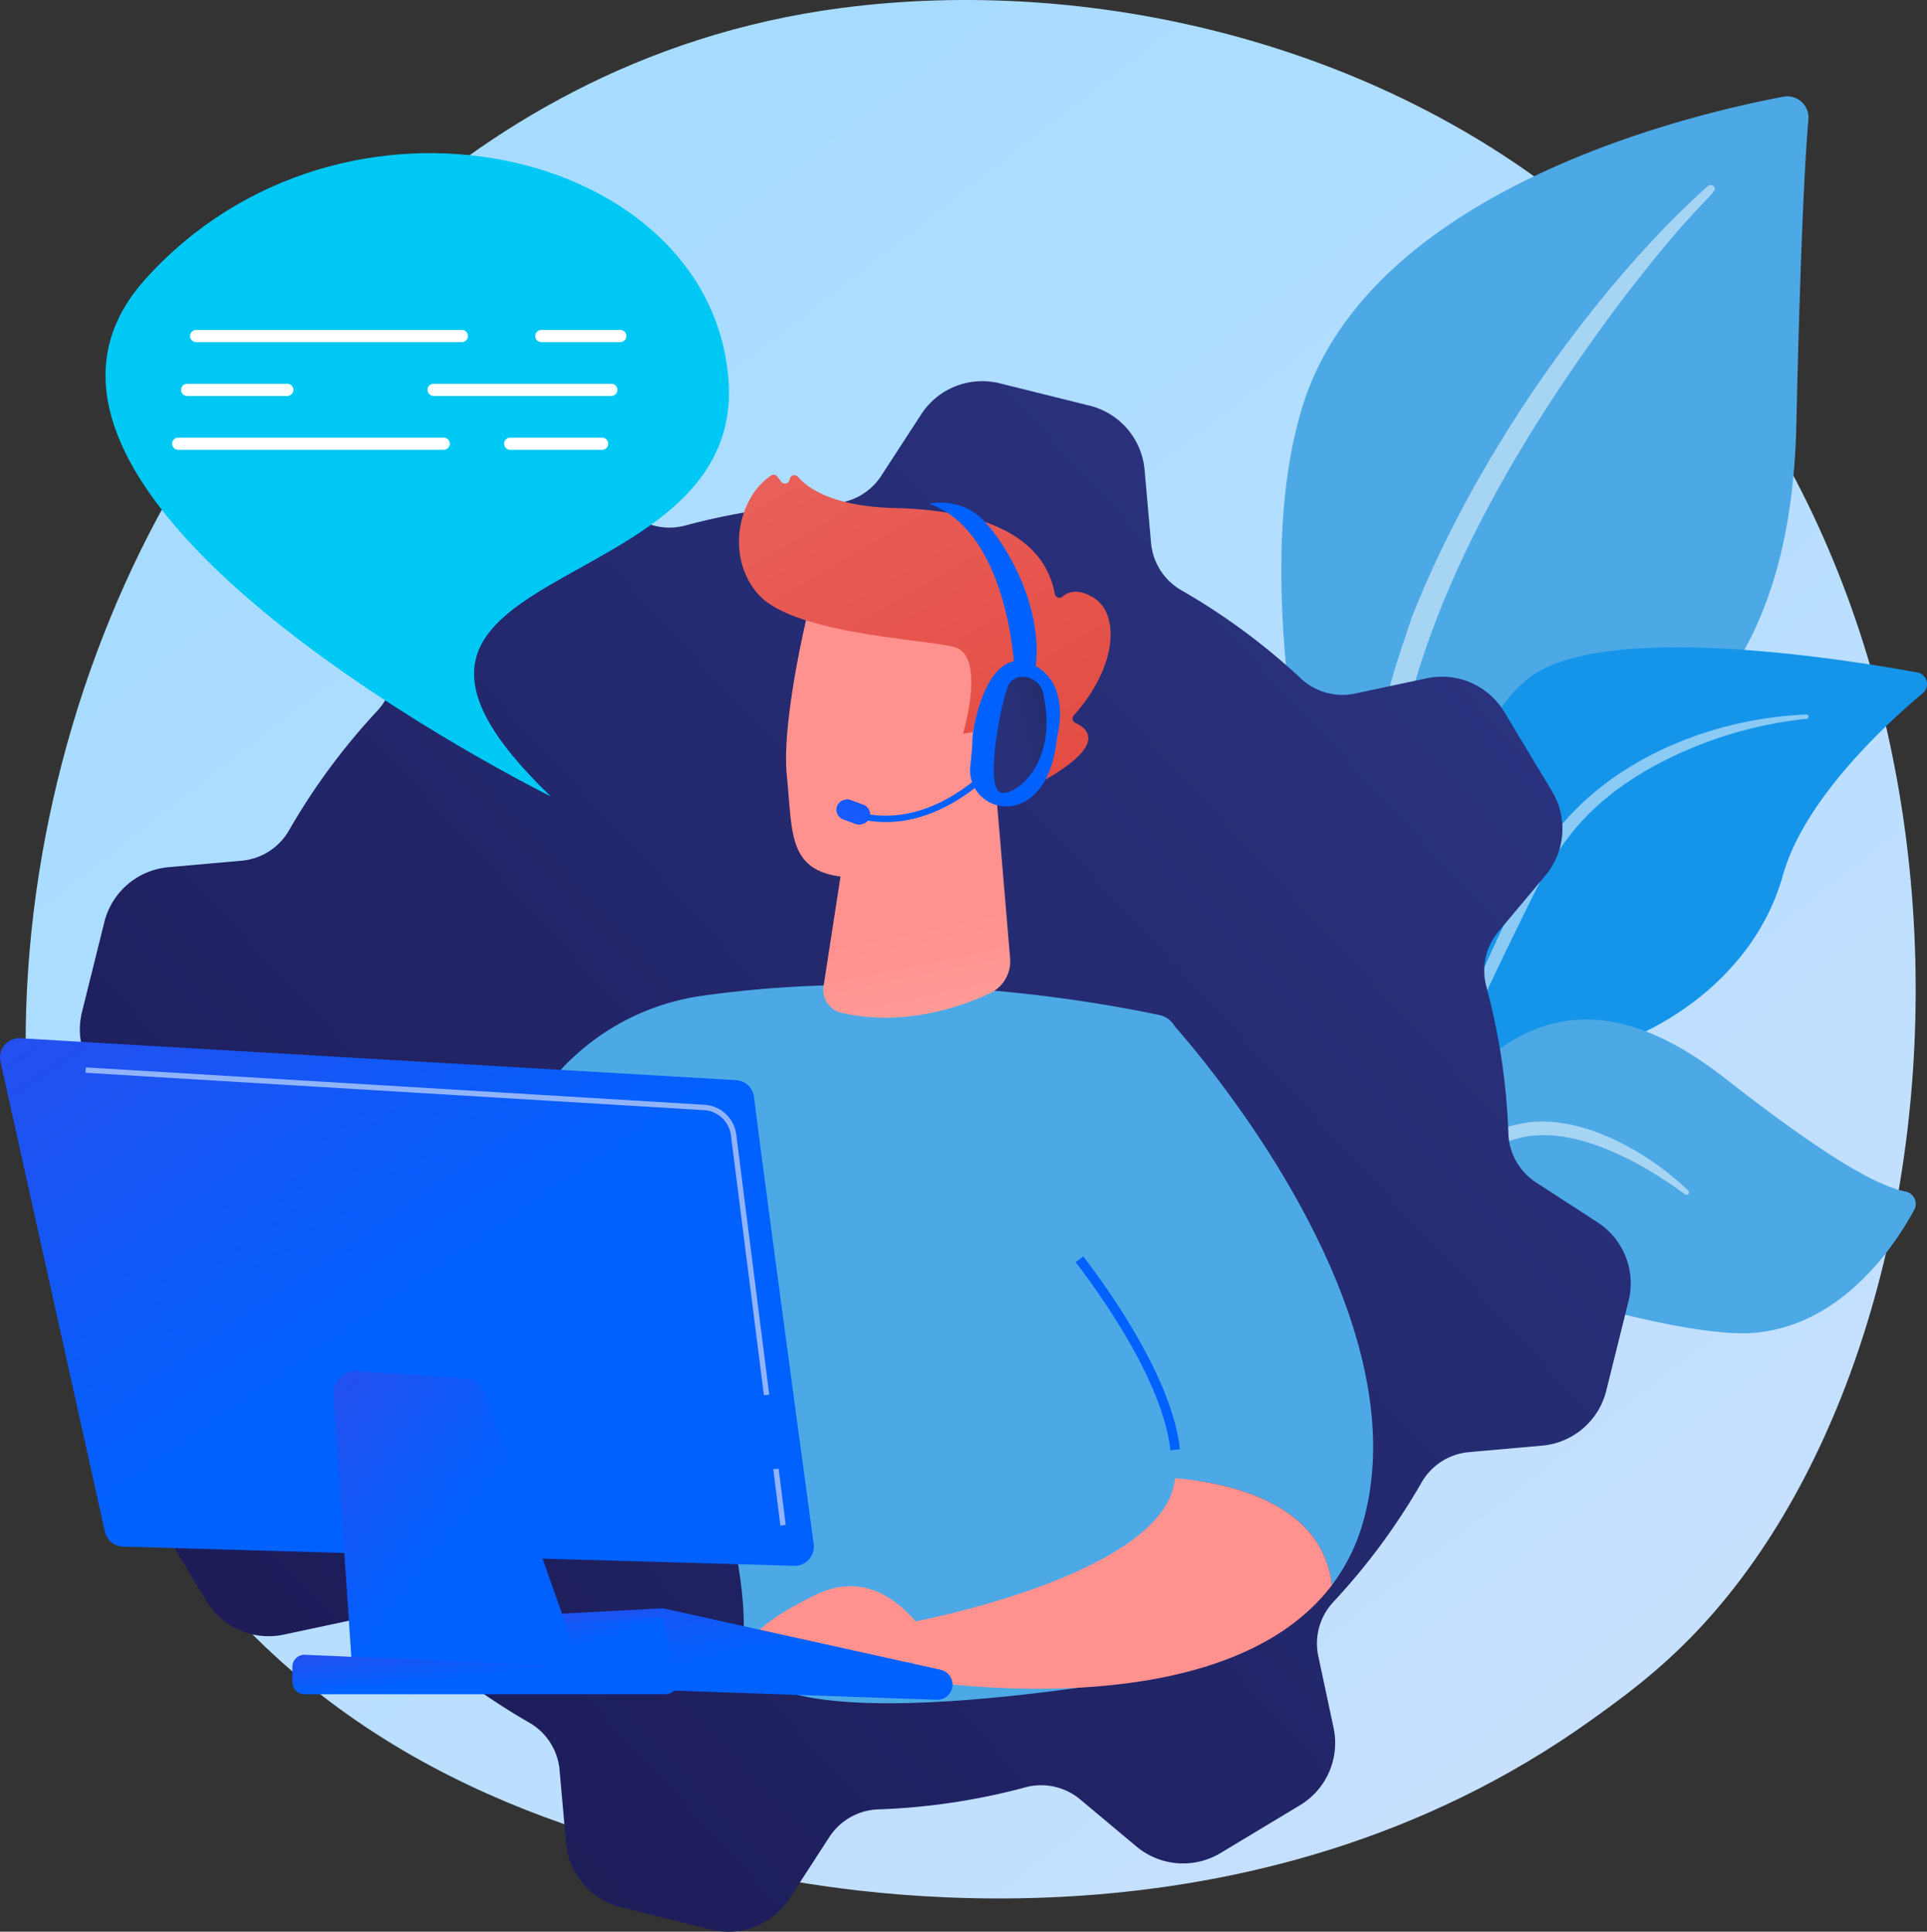 <svg xmlns="http://www.w3.org/2000/svg" xmlns:xlink="http://www.w3.org/1999/xlink" width="432" height="433.142" viewBox="0 0 432 433.142">
  <rect x="0" y="0" width="432" height="433.142" fill="#333333" stroke="none"/>
  <defs>
    <linearGradient id="linear-gradient" x1="1.982" y1="-1.102" x2="1.281" y2="-0.34" gradientUnits="objectBoundingBox">
      <stop offset="0" stop-color="#4f52ff"/>
      <stop offset="1" stop-color="#0061ff"/>
    </linearGradient>
    <linearGradient id="linear-gradient-2" x1="1.13" y1="1.295" x2="0.236" y2="0.19" gradientUnits="objectBoundingBox">
      <stop offset="0" stop-color="#dae3fe"/>
      <stop offset="1" stop-color="#a7dcff"/>
    </linearGradient>
    <linearGradient id="linear-gradient-3" x1="0.946" y1="0.088" x2="-0.297" y2="1.236" gradientUnits="objectBoundingBox">
      <stop offset="0" stop-color="#2b3582"/>
      <stop offset="1" stop-color="#150e42"/>
    </linearGradient>
    <linearGradient id="linear-gradient-4" x1="10.649" y1="18.777" x2="9.938" y2="17.943" gradientUnits="objectBoundingBox">
      <stop offset="0" stop-color="#c4e8ff"/>
      <stop offset="1" stop-color="#4da9e6"/>
    </linearGradient>
    <linearGradient id="linear-gradient-5" x1="-1.402" y1="2.384" x2="-1.589" y2="0.941" gradientUnits="objectBoundingBox">
      <stop offset="0" stop-color="#febbba"/>
      <stop offset="1" stop-color="#ff928e"/>
    </linearGradient>
    <linearGradient id="linear-gradient-6" x1="-9.722" y1="1.301" x2="-9.022" y2="1.042" xlink:href="#linear-gradient-5"/>
    <linearGradient id="linear-gradient-7" x1="1.077" y1="1.177" x2="0.184" y2="-0.062" gradientUnits="objectBoundingBox">
      <stop offset="0" stop-color="#e1473d"/>
      <stop offset="1" stop-color="#e9605a"/>
    </linearGradient>
    <linearGradient id="linear-gradient-8" x1="-44.045" y1="2.649" x2="-41.127" y2="1.857" xlink:href="#linear-gradient-5"/>
    <linearGradient id="linear-gradient-9" x1="8.8" y1="-4.114" x2="-7.239" y2="4.825" gradientUnits="objectBoundingBox">
      <stop offset="0" stop-color="#0061ff"/>
      <stop offset="1" stop-color="#0061ff"/>
    </linearGradient>
    <linearGradient id="linear-gradient-10" x1="-11.556" y1="-0.394" x2="-11.122" y2="1.885" xlink:href="#linear-gradient-5"/>
    <linearGradient id="linear-gradient-11" x1="-22.321" y1="-3.58" x2="-21.406" y2="2.625" xlink:href="#linear-gradient-5"/>
    <linearGradient id="linear-gradient-12" x1="0.523" y1="0.518" x2="-0.418" y2="-0.368" gradientUnits="objectBoundingBox">
      <stop offset="0" stop-color="#0061ff"/>
      <stop offset="1" stop-color="#4042e2"/>
    </linearGradient>
    <linearGradient id="linear-gradient-18" x1="-0.332" y1="0.5" x2="1.332" y2="0.5" gradientUnits="objectBoundingBox">
      <stop offset="0" stop-color="#4f52ff"/>
      <stop offset="1" stop-color="#4042e2"/>
    </linearGradient>
    <clipPath id="clip-path">
      <rect id="Rectangle_52" data-name="Rectangle 52" width="4.619" height="7.699" rx="2.31" transform="translate(0 4.338) rotate(-69.9)" fill="url(#linear-gradient)"/>
    </clipPath>
    <linearGradient id="linear-gradient-175" x1="0.378" y1="0.501" x2="4.208" y2="-0.989" gradientUnits="objectBoundingBox">
      <stop offset="0" stop-color="#283079"/>
      <stop offset="1" stop-color="#0f1319"/>
    </linearGradient>
  </defs>
  <g id="Illustration" transform="translate(-0.051 -0.001)">
    <path id="Path_169" data-name="Path 169" d="M870.488,820.817c-8.7,9.158-16.934,15.067-23.431,19.732C770.6,895.407,680.132,879.417,660.9,875.509c-28.4-5.764-83.28-16.917-122.958-63.572-60.03-70.594-50.683-181.814-4.119-255.231,8.517-13.43,53.508-87.966,144.946-99.919,55.339-7.235,119.849,7.356,166.565,46.494C943.4,585.437,936.421,751.4,870.488,820.817Z" transform="translate(-490.084 -455)" fill="url(#linear-gradient-2)"/>
    <path id="Path_170" data-name="Path 170" d="M2340.495,825.886s-1.193-50.156,21.909-63.578,67.025-21.812,68.672-93.836c.964-42.164,2.011-60.6,2.706-68.637a4.746,4.746,0,0,0-5.606-5.083c-21.88,4.119-92.954,21.085-107.854,69.6C2302.654,721.86,2340.495,825.886,2340.495,825.886Z" transform="translate(-2028.319 -573.063)" fill="#4da9e6"/>
    <path id="Path_171" data-name="Path 171" d="M2509.723,723.457c-24.018,21.42-51.788,59.328-66.59,97.236-1.9,6.247-7.458,19.533-9.871,43.139-2.156,19.686-1.083,40.491,1.53,54.261a1.6,1.6,0,0,0,1.875,1.278,1.629,1.629,0,0,0,1.285-1.844,220.014,220.014,0,0,1,5.094-79.236c8.739-32.443,28.23-63.9,48.391-90.58l2.074-2.63c15.624-20.059,18.906-20.207,17.446-21.606A.913.913,0,0,0,2509.723,723.457Z" transform="translate(-2126.786 -681.732)" fill="#fff" opacity="0.5"/>
    <path id="Path_172" data-name="Path 172" d="M2227.138,1607.18c-3.444,1.688,32.588-43.623,43.874-114.781,5.319-33.532,5.388-75.545,24.49-91.732,15.9-13.474,70-4.967,87.7-1.734a2.654,2.654,0,0,1,1.238,4.641c-8.488,7.13-26.646,23.945-31.378,40.891-6.236,22.338-27.472,36.544-46.484,40.39s-29.588,7.58-38.851,37.98S2236.918,1602.385,2227.138,1607.18Z" transform="translate(-1953.327 -1248.152)" fill="#1595ea"/>
    <path id="Path_173" data-name="Path 173" d="M2602.869,1490.683c-22.585.947-46.825,11.248-59.126,30.572l-1.162,1.844c-2.682,4.331-17.879,35.061-26.321,60.539a.606.606,0,0,0,.384.766.619.619,0,0,0,.76-.362c5.878-14.386,14.328-32.64,21.055-46.29,7.214-14.891,12.262-24.975,28.719-34.636a91.609,91.609,0,0,1,35.762-11.463.486.486,0,1,0-.07-.97Z" transform="translate(-2197.894 -1330.469)" fill="#fff" opacity="0.5"/>
    <path id="Path_174" data-name="Path 174" d="M2327.1,2069.169c-2.042,1.083,11.508-22.244,12.547-42.79s5.674-55.614,23.392-76.591,37.127-22.895,61.568-3.821c20.374,15.891,33.082,23.912,40.529,25.4a2.816,2.816,0,0,1,1.889,4.105c-4.78,8.8-18.3,29.025-40.994,27.6-28.945-1.816-64.027-20.633-74.716-4.936s-9.32,24.48-9.648,31.919S2340.615,2062.042,2327.1,2069.169Z" transform="translate(-2037.842 -1704.179)" fill="#4da9e6"/>
    <path id="Path_175" data-name="Path 175" d="M2501.447,2096.219c-8.869-8.508-23.311-16.861-35.932-15.3-16.422,2.646-27.362,13.613-33.328,29.937a99.533,99.533,0,0,0-4.671,19.127.541.541,0,0,0,1.058.218c1-3.991,2-8.169,3.484-12.491,8.662-27.884,27.133-31.64,27.844-32.21,1.392.139,9.865-6.2,29.959,4.612a89.1,89.1,0,0,1,10.828,6.945l.02.014a.562.562,0,0,0,.725-.854Z" transform="translate(-2122.896 -1829.243)" fill="#fff" opacity="0.5"/>
    <path id="Path_176" data-name="Path 176" d="M592.024,1263.2l10.708,17.79a16.3,16.3,0,0,0,17.372,7.542l16.125-3.433a13.629,13.629,0,0,1,12.131,3.419,145.5,145.5,0,0,0,26.714,19.72,13.643,13.643,0,0,1,6.845,10.6l1.459,16.438a16.3,16.3,0,0,0,12.307,14.386l20.152,5.009a16.3,16.3,0,0,0,17.609-6.946l8.983-13.843a13.641,13.641,0,0,1,11.014-6.165,145.594,145.594,0,0,0,32.836-4.919,13.633,13.633,0,0,1,12.321,2.659l12.641,10.583a16.3,16.3,0,0,0,18.872,1.467L847.9,1326.8a16.3,16.3,0,0,0,7.54-17.364l-3.433-16.124a13.634,13.634,0,0,1,3.419-12.132,145.547,145.547,0,0,0,19.72-26.712,13.641,13.641,0,0,1,10.6-6.847l16.437-1.457a16.3,16.3,0,0,0,14.386-12.307l5.009-20.152a16.3,16.3,0,0,0-6.946-17.609l-13.843-8.984a13.64,13.64,0,0,1-6.163-11.014,145.676,145.676,0,0,0-4.921-32.836,13.631,13.631,0,0,1,2.659-12.32l10.582-12.641a16.306,16.306,0,0,0,1.466-18.873l-10.709-17.79a16.3,16.3,0,0,0-17.361-7.538l-16.125,3.433a13.635,13.635,0,0,1-12.132-3.419,145.542,145.542,0,0,0-26.712-19.72,13.646,13.646,0,0,1-6.847-10.6l-1.457-16.438a16.3,16.3,0,0,0-12.307-14.386l-20.152-5.009a16.3,16.3,0,0,0-17.609,6.947l-9,13.845A13.642,13.642,0,0,1,743,1034.91a145.561,145.561,0,0,0-32.836,4.919,13.632,13.632,0,0,1-12.321-2.659L685.2,1026.58a16.3,16.3,0,0,0-18.872-1.467l-17.79,10.708A16.3,16.3,0,0,0,641,1053.187l3.433,16.125a13.627,13.627,0,0,1-3.419,12.133,145.687,145.687,0,0,0-19.72,26.712,13.642,13.642,0,0,1-10.6,6.847l-16.437,1.453a16.3,16.3,0,0,0-14.387,12.307l-5.009,20.153a16.3,16.3,0,0,0,6.946,17.607l13.843,8.984a13.642,13.642,0,0,1,6.164,11.014,145.573,145.573,0,0,0,4.919,32.835,13.636,13.636,0,0,1-2.657,12.321L593.5,1244.323A16.3,16.3,0,0,0,592.024,1263.2Zm46.9-30.319a90.784,90.784,0,1,0,0-.006Z" transform="translate(-556.426 -922.007)" fill="url(#linear-gradient-3)"/>
    <path id="Path_177" data-name="Path 177" d="M1196.577,1889.22c-12.884-2.769-56.829-10.892-102.844-4.3a53.235,53.235,0,0,0-37.372,24.321c-14.993,23.713-36.186,65.984-31.7,110.071l23.513,5.812s16.257-52.307,34.552-73.6c0,0,21.668,49.391,20.574,76.514q-.047,1.149-.155,2.245c-2.486,26.536,104.015,4.95,104.015,4.95l-6.635-141.342A5.017,5.017,0,0,0,1196.577,1889.22Z" transform="translate(-936.543 -1661.593)" fill="url(#linear-gradient-4)"/>
    <path id="Path_178" data-name="Path 178" d="M1690.62,1522.99l3.094,36.721a7.982,7.982,0,0,1-4.407,7.979c-6.759,3.151-19.737,7.671-33.615,4.353a5.265,5.265,0,0,1-3.776-5.968l9-58.2Z" transform="translate(-1467.228 -1344.999)" fill="url(#linear-gradient-5)"/>
    <path id="Path_179" data-name="Path 179" d="M1603.7,1317.91s-6.99,27.133-5.606,40.566-.1,22.533,15.721,22.754,27.569-9.52,32.476-23.906c0,0,7.744-22.195,3.937-30.165S1603.7,1317.91,1603.7,1317.91Z" transform="translate(-1421.637 -1184.424)" fill="url(#linear-gradient-6)"/>
    <path id="Path_180" data-name="Path 180" d="M1581.811,1200.959l-1.946.31s5.391-17.731-2.116-19.491-36.329-3-43.932-11.939c-7.331-8.62-4.124-21.779,3.071-26.468a1.048,1.048,0,0,1,1.392.275l.835,1.112a1.058,1.058,0,0,0,1.9-.507h0a1.054,1.054,0,0,1,1.829-.585c2.32,2.667,8.078,6.685,21.861,7.017,19.556.464,33.342,6.154,35.749,19.231a1.06,1.06,0,0,0,1.756.6c1.266-1.083,3.445-1.838,6.849.206,5.917,3.558,5.6,15.27-4.332,26.453a1.054,1.054,0,0,0,.309,1.669c2.288,1.018,5.891,3.736-1.432,9.294-7.49,5.688-12.414,5.985-14.318,5.809a1.059,1.059,0,0,1-.965-.954l-1.14-11.756a1.059,1.059,0,0,0-1.221-.943Z" transform="translate(-1363.937 -1036.755)" fill="url(#linear-gradient-7)"/>
    <path id="Path_181" data-name="Path 181" d="M1866.22,1456.526s1.624-16.879,9.616-13.5-.869,18.759-6.613,20.3Z" transform="translate(-1648.436 -1289.811)" fill="url(#linear-gradient-8)"/>
    <path id="Path_182" data-name="Path 182" d="M2027.42,2035.025c2.3-16.216-14.5-40.056-21.445-49.1a15.028,15.028,0,0,1-3.126-9.014c-.2-22.967,7.58-34.96,23.024-44.87,0,0,57.949,62.584,43.669,112.838a42.287,42.287,0,0,1-6.961,14.087C2060.335,2040.029,2038.448,2035.9,2027.42,2035.025Z" transform="translate(-1763.926 -1703.553)" fill="#4da9e6"/>
    <path id="Path_183" data-name="Path 183" d="M2038.837,2319.614l2.138-.243c-1.812-15.9-15.768-35.537-21.683-43.241l-1.7,1.31C2023.392,2285,2037.086,2304.246,2038.837,2319.614Z" transform="translate(-1776.39 -1994.415)" fill="url(#linear-gradient-9)"/>
    <path id="Path_184" data-name="Path 184" d="M1839.723,2600.026a18.64,18.64,0,0,0,.441-2.246c11.03.874,32.916,5,35.166,23.94-25.028,33.1-94.01,21.159-94.01,21.159V2630S1834.3,2620.156,1839.723,2600.026Z" transform="translate(-1576.669 -2266.308)" fill="url(#linear-gradient-10)"/>
    <path id="Path_185" data-name="Path 185" d="M1579.957,2771.59s-10.185-24.033-28.132-15.508-16.537,14.1-16.537,14.1Z" transform="translate(-1368.674 -2398.576)" fill="url(#linear-gradient-11)"/>
    <path id="Path_186" data-name="Path 186" d="M1278.873,2803.7h0a3.4,3.4,0,0,1-3.515,3.137l-93-3.248a3.4,3.4,0,0,1-3.132-2.389l-2.7-8.638a3.4,3.4,0,0,1,3.071-4.418l33.915-1.8a3.347,3.347,0,0,1,.917.075l61.786,13.683A3.4,3.4,0,0,1,1278.873,2803.7Z" transform="translate(-1065.3 -2425.696)" fill="url(#linear-gradient-12)"/>
    <path id="Path_187" data-name="Path 187" d="M773.005,2356.474l-2.559-11.924-34.837,1.661,2.293,9.894Z" transform="translate(-621.774 -1981.866)" fill="url(#linear-gradient-12)"/>
    <path id="Path_188" data-name="Path 188" d="M627.731,1973.06c1.971,16.109,10.841,81.563,13.379,100.265a4.293,4.293,0,0,1-4.386,4.867l-150.45-4.305a4.3,4.3,0,0,1-4.076-3.366l-23.4-105.4a4.3,4.3,0,0,1,4.449-5.226l160.478,9.4A4.294,4.294,0,0,1,627.731,1973.06Z" transform="translate(-458.64 -1727.089)" fill="url(#linear-gradient-12)"/>
    <path id="Path_189" data-name="Path 189" d="M975.88,2447.375l22.237,63.114-51.7,1.1-4.305-63.832a4.961,4.961,0,0,1,5.278-5.283l24.147,1.6A4.96,4.96,0,0,1,975.88,2447.375Z" transform="translate(-867.267 -2135.015)" fill="url(#linear-gradient-12)"/>
    <path id="Path_190" data-name="Path 190" d="M968.642,2858.95h0a2.687,2.687,0,0,1-2.552,3.524H885.116a2.686,2.686,0,0,1-2.686-2.686v-3.469a2.685,2.685,0,0,1,2.8-2.684l80.977,3.474A2.689,2.689,0,0,1,968.642,2858.95Z" transform="translate(-816.83 -2482.584)" fill="url(#linear-gradient-12)"/>
    <path id="Path_191" data-name="Path 191" d="M1700.86,1568.118c18.13,4.752,32.294-12.3,32.434-12.476l-1.108-.9c-.134.165-13.73,16.513-30.964,12Z" transform="translate(-1508.656 -1384.618)" fill="url(#linear-gradient)"/>
    <rect id="Rectangle_51" data-name="Rectangle 51" width="4.619" height="7.699" rx="2.31" transform="translate(186.924 182.93) rotate(-69.9)" fill="url(#linear-gradient-18)"/>
    <g id="Group_69" data-name="Group 69" transform="translate(186.924 178.593)" clip-path="url(#clip-path)">
      <path id="Path_192" data-name="Path 192" d="M1251.387,1189.15l-.947,2.246.11.04Z" transform="translate(-1243.888 -1183.79)" fill="url(#linear-gradient)"/>
      <path id="Path_193" data-name="Path 193" d="M1250.654,1170.82l-2.184,5.759.051.017,1.507-2.828,1.026-2.8Z" transform="translate(-1242.223 -1168.295)" fill="url(#linear-gradient)"/>
      <path id="Path_194" data-name="Path 194" d="M1250.334,1170.7l-2.184,5.759.049.019,2.184-5.759Z" transform="translate(-1241.953 -1168.194)" fill="url(#linear-gradient)"/>
      <path id="Path_195" data-name="Path 195" d="M1250.013,1170.58l-2.183,5.759.05.018,2.184-5.759Z" transform="translate(-1241.682 -1168.092)" fill="url(#linear-gradient)"/>
      <path id="Path_196" data-name="Path 196" d="M1249.684,1170.46l-2.184,5.759.051.019,2.183-5.759Z" transform="translate(-1241.403 -1167.991)" fill="url(#linear-gradient)"/>
      <path id="Path_197" data-name="Path 197" d="M1249.365,1170.34l-2.184,5.759.05.019,2.184-5.759Z" transform="translate(-1241.133 -1167.89)" fill="url(#linear-gradient)"/>
      <path id="Path_198" data-name="Path 198" d="M1249.043,1170.22l-2.183,5.759.05.019,2.184-5.759Z" transform="translate(-1240.862 -1167.788)" fill="url(#linear-gradient)"/>
      <path id="Path_199" data-name="Path 199" d="M1248.714,1170.11l-2.184,5.759.051.017,2.182-5.759Z" transform="translate(-1240.583 -1167.695)" fill="url(#linear-gradient)"/>
      <path id="Path_200" data-name="Path 200" d="M1248.394,1169.99l-2.184,5.759.05.019,2.184-5.759Z" transform="translate(-1240.313 -1167.594)" fill="url(#linear-gradient)"/>
      <path id="Path_201" data-name="Path 201" d="M1248.065,1169.87l-2.184,5.759.051.018,2.184-5.759Z" transform="translate(-1240.034 -1167.492)" fill="url(#linear-gradient)"/>
      <path id="Path_202" data-name="Path 202" d="M1247.745,1169.75l-2.184,5.759.05.018,2.184-5.759Z" transform="translate(-1239.763 -1167.391)" fill="url(#linear-gradient)"/>
      <path id="Path_203" data-name="Path 203" d="M1247.424,1169.63l-2.184,5.759.05.019,2.184-5.759Z" transform="translate(-1239.493 -1167.289)" fill="url(#linear-gradient)"/>
      <path id="Path_204" data-name="Path 204" d="M1247.094,1169.51l-2.184,5.759.051.018,2.184-5.759Z" transform="translate(-1239.214 -1167.188)" fill="url(#linear-gradient)"/>
      <path id="Path_205" data-name="Path 205" d="M1246.774,1169.4l-2.184,5.758.05.019,2.184-5.759Z" transform="translate(-1238.943 -1167.095)" fill="url(#linear-gradient)"/>
      <path id="Path_206" data-name="Path 206" d="M1246.454,1169.28l-2.184,5.759.049.017,2.184-5.758Z" transform="translate(-1238.673 -1166.994)" fill="url(#linear-gradient)"/>
      <path id="Path_207" data-name="Path 207" d="M1246.124,1169.16l-2.184,5.759.051.018,2.184-5.759Z" transform="translate(-1238.394 -1166.892)" fill="url(#linear-gradient)"/>
      <path id="Path_208" data-name="Path 208" d="M1245.8,1169.04l-2.184,5.759.05.018,2.184-5.759Z" transform="translate(-1238.123 -1166.791)" fill="url(#linear-gradient)"/>
      <path id="Path_209" data-name="Path 209" d="M1245.483,1168.92l-2.182,5.759.049.019,2.184-5.759Z" transform="translate(-1237.853 -1166.689)" fill="url(#linear-gradient)"/>
      <path id="Path_210" data-name="Path 210" d="M1245.154,1168.8l-2.184,5.759.051.019,2.183-5.759Z" transform="translate(-1237.574 -1166.588)" fill="url(#linear-gradient)"/>
      <path id="Path_211" data-name="Path 211" d="M1244.834,1168.68l-2.184,5.759.049.019,2.184-5.759Z" transform="translate(-1237.303 -1166.486)" fill="url(#linear-gradient)"/>
      <path id="Path_212" data-name="Path 212" d="M1244.513,1168.57l-2.183,5.759.05.017,2.184-5.759Z" transform="translate(-1237.033 -1166.393)" fill="url(#linear-gradient)"/>
      <path id="Path_213" data-name="Path 213" d="M1244.184,1168.45l-2.184,5.759.051.019,2.183-5.759Z" transform="translate(-1236.754 -1166.292)" fill="url(#linear-gradient)"/>
      <path id="Path_214" data-name="Path 214" d="M1243.864,1168.33l-2.184,5.759.05.019,2.184-5.759Z" transform="translate(-1236.483 -1166.191)" fill="url(#linear-gradient)"/>
      <path id="Path_215" data-name="Path 215" d="M1243.543,1168.21l-2.183,5.759.05.019,2.184-5.759Z" transform="translate(-1236.213 -1166.089)" fill="url(#linear-gradient)"/>
      <path id="Path_216" data-name="Path 216" d="M1243.214,1168.09l-2.184,5.759.051.019,2.183-5.759Z" transform="translate(-1235.934 -1165.988)" fill="url(#linear-gradient)"/>
      <path id="Path_217" data-name="Path 217" d="M1242.894,1167.97l-2.184,5.759.05.018,2.184-5.759Z" transform="translate(-1235.663 -1165.886)" fill="url(#linear-gradient)"/>
      <path id="Path_218" data-name="Path 218" d="M1242.564,1167.86l-2.184,5.758.051.019,2.184-5.759Z" transform="translate(-1235.385 -1165.793)" fill="url(#linear-gradient)"/>
      <path id="Path_219" data-name="Path 219" d="M1242.244,1167.74l-2.184,5.759.049.017,2.184-5.758Z" transform="translate(-1235.114 -1165.692)" fill="url(#linear-gradient)"/>
      <path id="Path_220" data-name="Path 220" d="M1241.924,1167.62l-2.184,5.759.05.018,2.184-5.759Z" transform="translate(-1234.843 -1165.591)" fill="url(#linear-gradient)"/>
      <path id="Path_221" data-name="Path 221" d="M1241.594,1167.5l-2.184,5.759.051.019,2.184-5.759Z" transform="translate(-1234.565 -1165.489)" fill="url(#linear-gradient)"/>
      <path id="Path_222" data-name="Path 222" d="M1241.274,1167.38l-2.184,5.759.05.019,2.184-5.759Z" transform="translate(-1234.294 -1165.388)" fill="url(#linear-gradient)"/>
      <path id="Path_223" data-name="Path 223" d="M1240.953,1167.26l-2.183,5.759.05.019,2.184-5.759Z" transform="translate(-1234.024 -1165.286)" fill="url(#linear-gradient)"/>
      <path id="Path_224" data-name="Path 224" d="M1240.624,1167.15l-2.184,5.758.051.019,2.182-5.759Z" transform="translate(-1233.745 -1165.193)" fill="url(#linear-gradient)"/>
      <path id="Path_225" data-name="Path 225" d="M1240.3,1167.03l-2.184,5.759.05.017,2.184-5.758Z" transform="translate(-1233.474 -1165.091)" fill="url(#linear-gradient)"/>
      <path id="Path_226" data-name="Path 226" d="M1239.983,1166.91l-2.183,5.759.05.019,2.184-5.759Z" transform="translate(-1233.204 -1164.99)" fill="url(#linear-gradient)"/>
      <path id="Path_227" data-name="Path 227" d="M1239.654,1166.79l-2.184,5.759.051.019,2.183-5.759Z" transform="translate(-1232.925 -1164.889)" fill="url(#linear-gradient)"/>
      <path id="Path_228" data-name="Path 228" d="M1239.334,1166.67l-2.184,5.759.049.019,2.184-5.759Z" transform="translate(-1232.654 -1164.787)" fill="url(#linear-gradient)"/>
      <path id="Path_229" data-name="Path 229" d="M1239.013,1166.55l-2.183,5.759.05.019,2.184-5.759Z" transform="translate(-1232.384 -1164.686)" fill="url(#linear-gradient)"/>
      <path id="Path_230" data-name="Path 230" d="M1238.685,1166.43l-2.184,5.759.051.018,2.183-5.759Z" transform="translate(-1232.105 -1164.584)" fill="url(#linear-gradient)"/>
      <path id="Path_231" data-name="Path 231" d="M1238.364,1166.32l-2.184,5.758.05.019,2.184-5.759Z" transform="translate(-1231.834 -1164.491)" fill="url(#linear-gradient)"/>
      <path id="Path_232" data-name="Path 232" d="M1238.034,1166.2l-2.184,5.759.051.017,2.184-5.758Z" transform="translate(-1231.555 -1164.39)" fill="url(#linear-gradient)"/>
      <path id="Path_233" data-name="Path 233" d="M1237.714,1166.08l-2.184,5.759.05.019,2.184-5.759Z" transform="translate(-1231.285 -1164.289)" fill="url(#linear-gradient)"/>
      <path id="Path_234" data-name="Path 234" d="M1237.394,1165.96l-2.184,5.759.05.019,2.184-5.759Z" transform="translate(-1231.014 -1164.187)" fill="url(#linear-gradient)"/>
      <path id="Path_235" data-name="Path 235" d="M1237.064,1165.84l-2.184,5.759.051.019,2.184-5.759Z" transform="translate(-1230.735 -1164.086)" fill="url(#linear-gradient)"/>
      <path id="Path_236" data-name="Path 236" d="M1236.745,1165.72l-2.184,5.759.05.018,2.184-5.759Z" transform="translate(-1230.465 -1163.984)" fill="url(#linear-gradient)"/>
      <path id="Path_237" data-name="Path 237" d="M1236.425,1165.61l-2.184,5.758.049.019,2.184-5.759Z" transform="translate(-1230.194 -1163.891)" fill="url(#linear-gradient)"/>
      <path id="Path_238" data-name="Path 238" d="M1236.094,1165.49l-2.184,5.759.051.017,2.184-5.758Z" transform="translate(-1229.915 -1163.79)" fill="url(#linear-gradient)"/>
      <path id="Path_239" data-name="Path 239" d="M1235.775,1165.37l-2.184,5.759.05.019,2.184-5.759Z" transform="translate(-1229.645 -1163.688)" fill="url(#linear-gradient)"/>
      <path id="Path_240" data-name="Path 240" d="M1235.453,1165.25l-2.183,5.759.05.019,2.184-5.759Z" transform="translate(-1229.374 -1163.587)" fill="url(#linear-gradient)"/>
      <path id="Path_241" data-name="Path 241" d="M1235.124,1165.13l-2.184,5.759.051.019,2.183-5.759Z" transform="translate(-1229.095 -1163.485)" fill="url(#linear-gradient)"/>
      <path id="Path_242" data-name="Path 242" d="M1234.8,1165.01l-2.184,5.759.05.019,2.184-5.759Z" transform="translate(-1228.825 -1163.384)" fill="url(#linear-gradient)"/>
      <path id="Path_243" data-name="Path 243" d="M1234.483,1164.89l-2.183,5.759.05.018,2.184-5.759Z" transform="translate(-1228.554 -1163.283)" fill="url(#linear-gradient)"/>
      <path id="Path_244" data-name="Path 244" d="M1234.155,1164.78l-2.184,5.759.051.017,2.183-5.759Z" transform="translate(-1228.276 -1163.19)" fill="url(#linear-gradient)"/>
      <path id="Path_245" data-name="Path 245" d="M1233.834,1164.66l-2.184,5.759.05.019,2.184-5.759Z" transform="translate(-1228.005 -1163.089)" fill="url(#linear-gradient)"/>
      <path id="Path_246" data-name="Path 246" d="M1233.513,1164.54l-2.182,5.759.049.019,2.184-5.759Z" transform="translate(-1227.735 -1162.987)" fill="url(#linear-gradient)"/>
      <path id="Path_247" data-name="Path 247" d="M1233.184,1164.42l-2.184,5.759.051.019,2.183-5.759Z" transform="translate(-1227.455 -1162.885)" fill="url(#linear-gradient)"/>
      <path id="Path_248" data-name="Path 248" d="M1232.864,1164.3l-2.184,5.759.049.019,2.184-5.759Z" transform="translate(-1227.185 -1162.784)" fill="url(#linear-gradient)"/>
      <path id="Path_249" data-name="Path 249" d="M1232.535,1164.18l-2.184,5.759.051.018,2.184-5.759Z" transform="translate(-1226.906 -1162.683)" fill="url(#linear-gradient)"/>
      <path id="Path_250" data-name="Path 250" d="M1232.214,1164.07l-2.184,5.759.05.017,2.184-5.759Z" transform="translate(-1226.635 -1162.589)" fill="url(#linear-gradient)"/>
      <path id="Path_251" data-name="Path 251" d="M1231.895,1163.95l-2.184,5.759.05.019,2.184-5.759Z" transform="translate(-1226.365 -1162.488)" fill="url(#linear-gradient)"/>
      <path id="Path_252" data-name="Path 252" d="M1231.564,1163.83l-2.184,5.759.051.019,2.184-5.759Z" transform="translate(-1226.086 -1162.387)" fill="url(#linear-gradient)"/>
      <path id="Path_253" data-name="Path 253" d="M1231.245,1163.71l-2.184,5.759.049.019,2.184-5.759Z" transform="translate(-1225.816 -1162.285)" fill="url(#linear-gradient)"/>
      <path id="Path_254" data-name="Path 254" d="M1230.924,1163.59l-2.184,5.759.05.018,2.184-5.759Z" transform="translate(-1225.545 -1162.184)" fill="url(#linear-gradient)"/>
      <path id="Path_255" data-name="Path 255" d="M1230.594,1163.47l-2.184,5.759.051.019,2.184-5.759Z" transform="translate(-1225.266 -1162.082)" fill="url(#linear-gradient)"/>
      <path id="Path_256" data-name="Path 256" d="M1230.274,1163.36l-2.184,5.758.049.019,2.184-5.759Z" transform="translate(-1224.996 -1161.989)" fill="url(#linear-gradient)"/>
      <path id="Path_257" data-name="Path 257" d="M1229.953,1163.24,1227.77,1169l.05.019,2.184-5.758Z" transform="translate(-1224.725 -1161.888)" fill="url(#linear-gradient)"/>
      <path id="Path_258" data-name="Path 258" d="M1229.624,1163.12l-2.184,5.759.051.017,2.183-5.758Z" transform="translate(-1224.446 -1161.787)" fill="url(#linear-gradient)"/>
      <path id="Path_259" data-name="Path 259" d="M1229.3,1163l-2.184,5.759.05.019,2.184-5.759Z" transform="translate(-1224.176 -1161.685)" fill="url(#linear-gradient)"/>
      <path id="Path_260" data-name="Path 260" d="M1228.983,1162.88l-2.183,5.759.049.019,2.184-5.759Z" transform="translate(-1223.905 -1161.584)" fill="url(#linear-gradient)"/>
      <path id="Path_261" data-name="Path 261" d="M1228.654,1162.76l-2.184,5.759.051.019,2.182-5.759Z" transform="translate(-1223.626 -1161.482)" fill="url(#linear-gradient)"/>
      <path id="Path_262" data-name="Path 262" d="M1228.334,1162.64l-2.184,5.759.05.019,2.184-5.759Z" transform="translate(-1223.356 -1161.381)" fill="url(#linear-gradient)"/>
      <path id="Path_263" data-name="Path 263" d="M1228,1162.53l-2.184,5.759.051.017,2.184-5.759Z" transform="translate(-1223.077 -1161.288)" fill="url(#linear-gradient)"/>
      <path id="Path_264" data-name="Path 264" d="M1227.684,1162.41l-2.184,5.759.049.019,2.184-5.759Z" transform="translate(-1222.806 -1161.186)" fill="url(#linear-gradient)"/>
      <path id="Path_265" data-name="Path 265" d="M1227.365,1162.29l-2.184,5.759.05.019,2.184-5.759Z" transform="translate(-1222.536 -1161.085)" fill="url(#linear-gradient)"/>
      <path id="Path_266" data-name="Path 266" d="M1227.034,1162.17l-2.184,5.759.051.019,2.184-5.759Z" transform="translate(-1222.257 -1160.983)" fill="url(#linear-gradient)"/>
      <path id="Path_267" data-name="Path 267" d="M1226.715,1162.05l-2.185,5.759.05.019,2.184-5.759Z" transform="translate(-1221.986 -1160.882)" fill="url(#linear-gradient)"/>
      <path id="Path_268" data-name="Path 268" d="M1226.394,1161.93l-2.184,5.759.05.019,2.184-5.759Z" transform="translate(-1221.716 -1160.781)" fill="url(#linear-gradient)"/>
      <path id="Path_269" data-name="Path 269" d="M1226.064,1161.82l-2.184,5.758.051.018,2.184-5.759Z" transform="translate(-1221.437 -1160.688)" fill="url(#linear-gradient)"/>
      <path id="Path_270" data-name="Path 270" d="M1225.745,1161.7l-2.184,5.758.05.019,2.184-5.758Z" transform="translate(-1221.167 -1160.586)" fill="url(#linear-gradient)"/>
      <path id="Path_271" data-name="Path 271" d="M1225.414,1161.58l-2.184,5.759.051.017,2.184-5.758Z" transform="translate(-1220.887 -1160.485)" fill="url(#linear-gradient)"/>
      <path id="Path_272" data-name="Path 272" d="M1225.095,1161.46l-2.184,5.759.05.019,2.184-5.759Z" transform="translate(-1220.617 -1160.383)" fill="url(#linear-gradient)"/>
      <path id="Path_273" data-name="Path 273" d="M1224.774,1161.34l-2.184,5.759.05.018,2.184-5.759Z" transform="translate(-1220.346 -1160.282)" fill="url(#linear-gradient)"/>
      <path id="Path_274" data-name="Path 274" d="M1224.453,1161.22l-2.183,5.759.05.019,2.184-5.759Z" transform="translate(-1220.076 -1160.181)" fill="url(#linear-gradient)"/>
      <path id="Path_275" data-name="Path 275" d="M1224.124,1161.11l-2.184,5.758.051.018,2.182-5.759Z" transform="translate(-1219.797 -1160.088)" fill="url(#linear-gradient)"/>
      <path id="Path_276" data-name="Path 276" d="M1223.8,1160.99l-2.184,5.758.05.019,2.184-5.758Z" transform="translate(-1219.526 -1159.986)" fill="url(#linear-gradient)"/>
      <path id="Path_277" data-name="Path 277" d="M1223.475,1160.87l-2.184,5.759.051.017,2.184-5.758Z" transform="translate(-1219.248 -1159.884)" fill="url(#linear-gradient)"/>
      <path id="Path_278" data-name="Path 278" d="M1223.154,1160.75l-2.184,5.759.05.019,2.184-5.759Z" transform="translate(-1218.977 -1159.783)" fill="url(#linear-gradient)"/>
      <path id="Path_279" data-name="Path 279" d="M1222.834,1160.63l-2.184,5.759.05.018,2.184-5.759Z" transform="translate(-1218.707 -1159.682)" fill="url(#linear-gradient)"/>
      <path id="Path_280" data-name="Path 280" d="M1222.5,1160.51l-2.184,5.759.051.019,2.184-5.759Z" transform="translate(-1218.427 -1159.58)" fill="url(#linear-gradient)"/>
      <path id="Path_281" data-name="Path 281" d="M1222.184,1160.39l-2.184,5.759.05.019,2.184-5.759Z" transform="translate(-1218.157 -1159.479)" fill="url(#linear-gradient)"/>
      <path id="Path_282" data-name="Path 282" d="M1221.864,1160.28l-2.184,5.759.05.017,2.184-5.759Z" transform="translate(-1217.887 -1159.386)" fill="url(#linear-gradient)"/>
      <path id="Path_283" data-name="Path 283" d="M1221.534,1160.16l-2.184,5.759.051.019,2.184-5.759Z" transform="translate(-1217.608 -1159.284)" fill="url(#linear-gradient)"/>
      <path id="Path_284" data-name="Path 284" d="M1221.214,1160.04l-2.184,5.759.049.019,2.184-5.759Z" transform="translate(-1217.337 -1159.183)" fill="url(#linear-gradient)"/>
      <path id="Path_285" data-name="Path 285" d="M1220.893,1159.92l-2.183,5.759.049.018,2.184-5.759Z" transform="translate(-1217.067 -1159.082)" fill="url(#linear-gradient)"/>
      <path id="Path_286" data-name="Path 286" d="M1220.564,1159.8l-2.184,5.759.051.018,2.183-5.759Z" transform="translate(-1216.788 -1158.98)" fill="url(#linear-gradient)"/>
      <path id="Path_287" data-name="Path 287" d="M1220.245,1159.68l-2.184,5.759.049.019,2.184-5.759Z" transform="translate(-1216.517 -1158.879)" fill="url(#linear-gradient)"/>
      <path id="Path_288" data-name="Path 288" d="M1219.914,1159.57l-2.184,5.758.051.018,2.184-5.759Z" transform="translate(-1216.238 -1158.786)" fill="url(#linear-gradient)"/>
      <path id="Path_289" data-name="Path 289" d="M1219.594,1159.45l-2.184,5.758.05.019,2.184-5.758Z" transform="translate(-1215.968 -1158.684)" fill="url(#linear-gradient)"/>
      <path id="Path_290" data-name="Path 290" d="M1219.274,1159.33l-2.184,5.759.049.017,2.184-5.758Z" transform="translate(-1215.697 -1158.583)" fill="url(#linear-gradient)"/>
      <path id="Path_291" data-name="Path 291" d="M1218.953,1159.21l-2.183,5.759.049.018,2.184-5.759Z" transform="translate(-1215.427 -1158.481)" fill="url(#linear-gradient)"/>
      <path id="Path_292" data-name="Path 292" d="M1218.624,1159.09l-2.184,5.759.051.019,2.183-5.759Z" transform="translate(-1215.148 -1158.38)" fill="url(#linear-gradient)"/>
      <path id="Path_293" data-name="Path 293" d="M1218.3,1158.97l-2.184,5.759.049.019,2.184-5.759Z" transform="translate(-1214.877 -1158.278)" fill="url(#linear-gradient)"/>
      <path id="Path_294" data-name="Path 294" d="M1217.974,1158.86l-2.184,5.758.051.018,2.184-5.759Z" transform="translate(-1214.599 -1158.186)" fill="url(#linear-gradient)"/>
      <path id="Path_295" data-name="Path 295" d="M1217.654,1158.74l-2.184,5.758.05.018,2.184-5.758Z" transform="translate(-1214.328 -1158.084)" fill="url(#linear-gradient)"/>
      <path id="Path_296" data-name="Path 296" d="M1217.334,1158.62l-2.184,5.759.049.017,2.184-5.758Z" transform="translate(-1214.058 -1157.983)" fill="url(#linear-gradient)"/>
      <path id="Path_297" data-name="Path 297" d="M1217,1158.5l-2.184,5.759.051.019,2.184-5.759Z" transform="translate(-1213.778 -1157.881)" fill="url(#linear-gradient)"/>
      <path id="Path_298" data-name="Path 298" d="M1216.684,1158.38l-2.184,5.759.05.018,2.184-5.759Z" transform="translate(-1213.508 -1157.78)" fill="url(#linear-gradient)"/>
      <path id="Path_299" data-name="Path 299" d="M1216.363,1158.26l-2.183,5.759.05.019,2.184-5.759Z" transform="translate(-1213.237 -1157.678)" fill="url(#linear-gradient)"/>
      <path id="Path_300" data-name="Path 300" d="M1216.034,1158.14l-2.184,5.759.051.019,2.183-5.759Z" transform="translate(-1212.958 -1157.577)" fill="url(#linear-gradient)"/>
      <path id="Path_301" data-name="Path 301" d="M1215.714,1158.03l-2.184,5.758.049.018,2.184-5.759Z" transform="translate(-1212.688 -1157.484)" fill="url(#linear-gradient)"/>
      <path id="Path_302" data-name="Path 302" d="M1215.384,1157.91l-2.184,5.758.051.019,2.184-5.758Z" transform="translate(-1212.409 -1157.382)" fill="url(#linear-gradient)"/>
      <path id="Path_303" data-name="Path 303" d="M1215.064,1157.79l-2.184,5.759.049.017,2.184-5.758Z" transform="translate(-1212.139 -1157.281)" fill="url(#linear-gradient)"/>
      <path id="Path_304" data-name="Path 304" d="M1214.744,1157.67l-2.184,5.759.05.018,2.184-5.759Z" transform="translate(-1211.868 -1157.18)" fill="url(#linear-gradient)"/>
      <path id="Path_305" data-name="Path 305" d="M1214.414,1157.55l-2.184,5.759.051.019,2.184-5.759Z" transform="translate(-1211.589 -1157.078)" fill="url(#linear-gradient)"/>
      <path id="Path_306" data-name="Path 306" d="M1214.094,1157.43l-2.184,5.759.049.019,2.184-5.759Z" transform="translate(-1211.319 -1156.977)" fill="url(#linear-gradient)"/>
      <path id="Path_307" data-name="Path 307" d="M1213.775,1157.32l-2.184,5.758.05.018,2.184-5.759Z" transform="translate(-1211.048 -1156.884)" fill="url(#linear-gradient)"/>
      <path id="Path_308" data-name="Path 308" d="M1213.444,1157.2l-2.184,5.758.051.019,2.184-5.758Z" transform="translate(-1210.769 -1156.782)" fill="url(#linear-gradient)"/>
      <path id="Path_309" data-name="Path 309" d="M1213.124,1157.08l-2.184,5.759.05.017,2.184-5.758Z" transform="translate(-1210.498 -1156.681)" fill="url(#linear-gradient)"/>
      <path id="Path_310" data-name="Path 310" d="M1212.8,1156.96l-2.183,5.759.05.019,2.184-5.759Z" transform="translate(-1210.228 -1156.579)" fill="url(#linear-gradient)"/>
      <path id="Path_311" data-name="Path 311" d="M1212.474,1156.84l-2.184,5.759.051.019,2.182-5.759Z" transform="translate(-1209.949 -1156.478)" fill="url(#linear-gradient)"/>
      <path id="Path_312" data-name="Path 312" d="M1212.154,1156.72l-2.184,5.759.049.019,2.184-5.759Z" transform="translate(-1209.679 -1156.376)" fill="url(#linear-gradient)"/>
      <path id="Path_313" data-name="Path 313" d="M1211.834,1156.6l-2.184,5.759.05.019,2.184-5.759Z" transform="translate(-1209.408 -1156.275)" fill="url(#linear-gradient)"/>
      <path id="Path_314" data-name="Path 314" d="M1211.5,1156.49l-2.184,5.758.051.019,2.184-5.759Z" transform="translate(-1209.129 -1156.182)" fill="url(#linear-gradient)"/>
      <path id="Path_315" data-name="Path 315" d="M1211.185,1156.37l-2.184,5.759.05.017,2.184-5.758Z" transform="translate(-1208.859 -1156.081)" fill="url(#linear-gradient)"/>
      <path id="Path_316" data-name="Path 316" d="M1210.854,1156.25l-2.184,5.759.051.019,2.184-5.759Z" transform="translate(-1208.58 -1155.979)" fill="url(#linear-gradient)"/>
      <path id="Path_317" data-name="Path 317" d="M1210.534,1156.13l-2.184,5.759.05.019,2.184-5.759Z" transform="translate(-1208.309 -1155.878)" fill="url(#linear-gradient)"/>
      <path id="Path_318" data-name="Path 318" d="M1210.214,1156.01l-2.184,5.759.05.019,2.184-5.759Z" transform="translate(-1208.039 -1155.776)" fill="url(#linear-gradient)"/>
      <path id="Path_319" data-name="Path 319" d="M1209.885,1155.89l-2.184,5.759.051.019,2.184-5.759Z" transform="translate(-1207.76 -1155.675)" fill="url(#linear-gradient)"/>
      <path id="Path_320" data-name="Path 320" d="M1209.564,1155.78l-2.184,5.758.05.019,2.184-5.759Z" transform="translate(-1207.489 -1155.582)" fill="url(#linear-gradient)"/>
      <path id="Path_321" data-name="Path 321" d="M1209.245,1155.66l-2.184,5.759.049.017,2.184-5.758Z" transform="translate(-1207.219 -1155.48)" fill="url(#linear-gradient)"/>
      <path id="Path_322" data-name="Path 322" d="M1208.914,1155.54l-2.184,5.759.051.018,2.184-5.759Z" transform="translate(-1206.94 -1155.379)" fill="url(#linear-gradient)"/>
      <path id="Path_323" data-name="Path 323" d="M1208.594,1155.42l-2.184,5.759.05.019,2.184-5.759Z" transform="translate(-1206.669 -1155.278)" fill="url(#linear-gradient)"/>
      <path id="Path_324" data-name="Path 324" d="M1208.274,1155.3l-2.184,5.759.049.019,2.184-5.759Z" transform="translate(-1206.399 -1155.176)" fill="url(#linear-gradient)"/>
      <path id="Path_325" data-name="Path 325" d="M1207.944,1155.18l-2.184,5.759.051.019L1208,1155.2Z" transform="translate(-1206.12 -1155.075)" fill="url(#linear-gradient)"/>
      <path id="Path_326" data-name="Path 326" d="M1207.624,1155.07l-2.184,5.758.05.019,2.184-5.759Z" transform="translate(-1205.849 -1154.982)" fill="url(#linear-gradient)"/>
      <path id="Path_327" data-name="Path 327" d="M1207.3,1154.95l-2.183,5.758.05.019,2.184-5.758Z" transform="translate(-1205.579 -1154.88)" fill="url(#linear-gradient)"/>
      <path id="Path_328" data-name="Path 328" d="M1206.974,1154.83l-2.184,5.759.051.017,2.183-5.758Z" transform="translate(-1205.3 -1154.779)" fill="url(#linear-gradient)"/>
      <path id="Path_329" data-name="Path 329" d="M1206.654,1154.71l-2.184,5.759.049.019,2.184-5.759Z" transform="translate(-1205.03 -1154.677)" fill="url(#linear-gradient)"/>
      <path id="Path_330" data-name="Path 330" d="M1206.324,1154.59l-2.184,5.759.051.019,2.184-5.759Z" transform="translate(-1204.75 -1154.576)" fill="url(#linear-gradient)"/>
      <path id="Path_331" data-name="Path 331" d="M1206,1154.47l-2.184,5.759.05.019,2.184-5.759Z" transform="translate(-1204.48 -1154.474)" fill="url(#linear-gradient)"/>
      <path id="Path_332" data-name="Path 332" d="M1205.684,1154.35l-2.184,5.759.049.019,2.184-5.759Z" transform="translate(-1204.209 -1154.373)" fill="url(#linear-gradient)"/>
      <path id="Path_333" data-name="Path 333" d="M1205.354,1154.24,1203.17,1160l.051.019,2.184-5.759Z" transform="translate(-1203.931 -1154.28)" fill="url(#linear-gradient)"/>
      <path id="Path_334" data-name="Path 334" d="M1205.034,1154.12l-2.184,5.759.049.017,2.184-5.758Z" transform="translate(-1203.66 -1154.179)" fill="url(#linear-gradient)"/>
      <path id="Path_335" data-name="Path 335" d="M1204.714,1154l-2.184,5.759.049.018,2.184-5.759Z" transform="translate(-1203.39 -1154.077)" fill="url(#linear-gradient)"/>
      <path id="Path_336" data-name="Path 336" d="M1204.384,1153.88l-2.184,5.759.051.019,2.184-5.759Z" transform="translate(-1203.111 -1153.976)" fill="url(#linear-gradient)"/>
      <path id="Path_337" data-name="Path 337" d="M1204.064,1153.76l-2.184,5.759.05.019,2.184-5.759Z" transform="translate(-1202.84 -1153.874)" fill="url(#linear-gradient)"/>
      <path id="Path_338" data-name="Path 338" d="M1203.743,1153.64l-2.183,5.759.049.019,2.184-5.759Z" transform="translate(-1202.57 -1153.773)" fill="url(#linear-gradient)"/>
      <path id="Path_339" data-name="Path 339" d="M1203.414,1153.53l-2.184,5.758.051.019,2.183-5.759Z" transform="translate(-1202.291 -1153.68)" fill="url(#linear-gradient)"/>
      <path id="Path_340" data-name="Path 340" d="M1203.094,1153.41l-2.184,5.758.049.019,2.184-5.758Z" transform="translate(-1202.02 -1153.579)" fill="url(#linear-gradient)"/>
      <path id="Path_341" data-name="Path 341" d="M1202.773,1153.29l-2.183,5.759.05.017,2.184-5.758Z" transform="translate(-1201.75 -1153.477)" fill="url(#linear-gradient)"/>
      <path id="Path_342" data-name="Path 342" d="M1202.444,1153.17l-2.184,5.759.051.019,2.183-5.759Z" transform="translate(-1201.471 -1153.376)" fill="url(#linear-gradient)"/>
      <path id="Path_343" data-name="Path 343" d="M1202.125,1153.05l-2.184,5.759.05.019,2.184-5.759Z" transform="translate(-1201.2 -1153.274)" fill="url(#linear-gradient)"/>
      <path id="Path_344" data-name="Path 344" d="M1202.073,1152.93l-.2,2.814-1.185,3.236-.744-.272,2.184-5.759Z" transform="translate(-1201.2 -1153.173)" fill="url(#linear-gradient)"/>
      <path id="Path_345" data-name="Path 345" d="M1208.62,1158.716l.578-2.016.139.051Z" transform="translate(-1208.538 -1156.36)" fill="url(#linear-gradient)"/>
    </g>
    <path id="Path_346" data-name="Path 346" d="M1824.8,1220.883s-1.27-30.581-19.027-36.947a13.467,13.467,0,0,1,10.5,2.283c4.933,3.675,16.14,20.644,12.952,36.286C1825.326,1223.009,1824.8,1220.883,1824.8,1220.883Z" transform="translate(-1597.337 -1070.956)" fill="url(#linear-gradient)"/>
    <path id="Path_347" data-name="Path 347" d="M1877.914,1413.525c9.732,3.9,6.151,16.453,6.151,16.453-.968,9.408-4.517,13.511-8.386,15.067a8.118,8.118,0,0,1-11.093-8.4c.276-2.559.5-5,.464-5.878C1864.979,1428.61,1868.184,1409.625,1877.914,1413.525Z" transform="translate(-1647.015 -1264.803)" fill="url(#linear-gradient)"/>
    <path id="Path_348" data-name="Path 348" d="M1905.471,1436.189a4.668,4.668,0,0,1,4.515,3.621c3.481,15.1-5.6,22.843-9.281,22.367-3.875-.5-.419-18.948,1.261-23.532A3.44,3.44,0,0,1,1905.471,1436.189Z" transform="translate(-1676.091 -1284.406)" fill="url(#linear-gradient-175)"/>
    <path id="Path_349" data-name="Path 349" d="M734.7,2075.766l1.2-.155-7.391-58.3a7.658,7.658,0,0,0-7.131-6.677l-138.678-8.376-.073,1.205L721.3,2011.84a6.452,6.452,0,0,1,6.007,5.623Z" transform="translate(-563.398 -1762.911)" fill="#91b3fa"/>
    <rect id="Rectangle_53" data-name="Rectangle 53" width="1.207" height="12.722" transform="matrix(0.992, -0.125, 0.125, 0.992, 173.409, 329.461)" fill="#91b3fa"/>
    <path id="Path_350" data-name="Path 350" d="M711.411,821.213s-135.134-66.768-90.939-115.926,126.584-29.511,130.758,22.229S655.124,767.117,711.411,821.213Z" transform="translate(-587.888 -642.635)" fill="#00c8f4"/>
    <path id="Path_351" data-name="Path 351" d="M734.08,934.623a1.361,1.361,0,0,0,1.363,1.361h59.638a1.363,1.363,0,0,0,0-2.724H735.443a1.361,1.361,0,0,0-1.363,1.363Z" transform="translate(-691.428 -859.276)" fill="#fff"/>
    <path id="Path_352" data-name="Path 352" d="M1235.694,935.98h17.7a1.363,1.363,0,1,0,0-2.724h-17.7a1.363,1.363,0,0,0,0,2.724Z" transform="translate(-1114.334 -859.272)" fill="#fff"/>
    <path id="Path_353" data-name="Path 353" d="M721.09,1012.667a1.361,1.361,0,0,0,1.363,1.363h22.393a1.363,1.363,0,1,0,0-2.724H722.453a1.362,1.362,0,0,0-1.363,1.361Z" transform="translate(-680.448 -925.248)" fill="#fff"/>
    <path id="Path_354" data-name="Path 354" d="M1078.27,1012.667a1.362,1.362,0,0,0,1.363,1.363h39.79a1.363,1.363,0,1,0,0-2.724h-39.79a1.362,1.362,0,0,0-1.363,1.361Z" transform="translate(-982.375 -925.248)" fill="#fff"/>
    <path id="Path_355" data-name="Path 355" d="M709.463,1092.106h59.529a1.363,1.363,0,1,0,0-2.726H709.463a1.363,1.363,0,1,0,0,2.726Z" transform="translate(-669.467 -991.246)" fill="#fff"/>
    <path id="Path_356" data-name="Path 356" d="M1190.643,1092.106h20.608a1.363,1.363,0,1,0,0-2.726h-20.608a1.363,1.363,0,1,0,0,2.726Z" transform="translate(-1076.213 -991.246)" fill="#fff"/>
  </g>
</svg>
